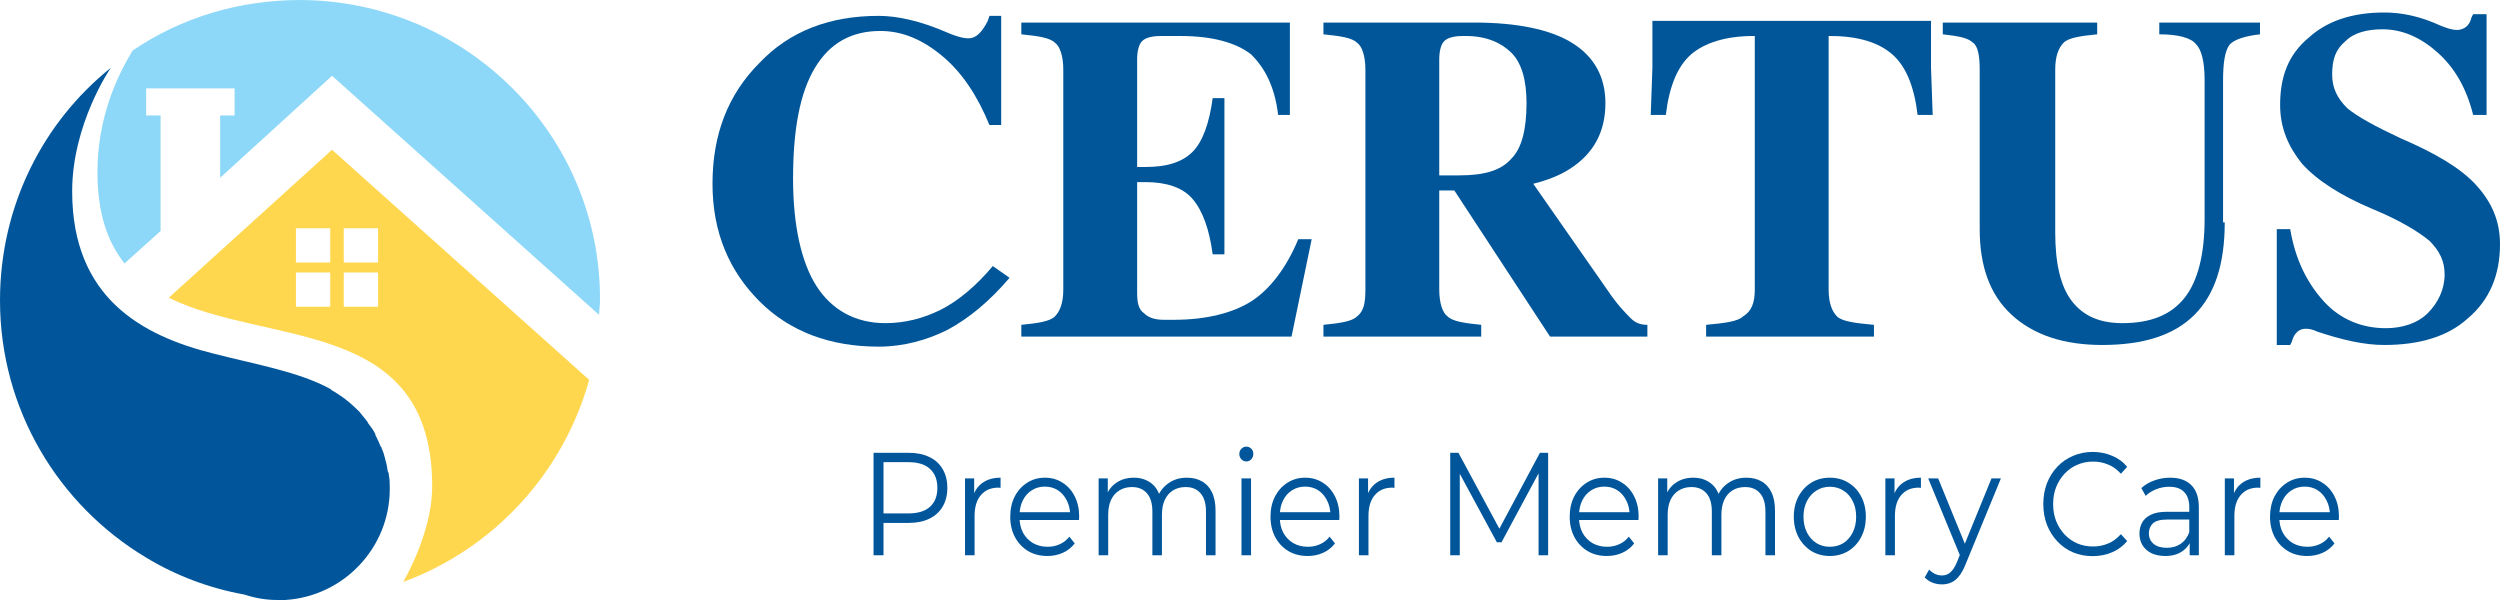 <?xml version="1.0" encoding="UTF-8"?>
<svg xmlns="http://www.w3.org/2000/svg" width="200" height="48" viewBox="0 0 200 48" fill="none">
  <path fill-rule="evenodd" clip-rule="evenodd" d="M31.11 38.039C31.11 37.967 31.11 37.823 31.037 37.75C30.965 37.462 30.965 37.245 30.893 37.029C30.893 36.956 30.821 36.812 30.821 36.74C30.749 36.451 30.676 36.162 30.532 35.874C30.532 35.801 30.532 35.801 30.46 35.729C30.316 35.368 30.171 35.08 30.027 34.791C30.027 34.791 30.027 34.791 30.027 34.719C29.883 34.43 29.666 34.141 29.449 33.853C29.449 33.781 29.377 33.781 29.377 33.708C29.161 33.42 28.944 33.203 28.728 32.914C28.222 32.409 27.645 31.904 27.067 31.543C26.995 31.471 26.923 31.471 26.851 31.398C26.706 31.326 26.562 31.254 26.418 31.11C23.892 29.738 20.499 29.161 17.107 28.295C11.332 26.851 5.774 23.82 5.774 15.302C5.774 9.961 8.806 5.486 8.878 5.414C3.465 9.744 0 16.457 0 24.036C0 32.77 4.692 40.421 11.693 44.608C14.075 46.051 16.746 47.062 19.561 47.567C20.427 47.856 21.293 48 22.231 48C22.448 48 22.592 48 22.809 48C27.5 47.711 31.182 43.814 31.182 39.122C31.182 38.689 31.182 38.328 31.11 38.039Z" fill="#01569B"></path>
  <path fill-rule="evenodd" clip-rule="evenodd" d="M26.563 11.982L13.498 23.82C21.366 27.717 34.575 25.335 34.575 38.905C34.575 41.576 33.42 44.463 32.265 46.556C39.483 43.886 45.041 37.895 47.134 30.388L26.563 11.982ZM26.418 24.541H23.675V21.799H26.418V24.541ZM26.418 21.005H23.675V18.262H26.418V21.005ZM30.244 24.541H27.501V21.799H30.244V24.541ZM30.244 21.005H27.501V18.262H30.244V21.005Z" fill="#FFD74F"></path>
  <path fill-rule="evenodd" clip-rule="evenodd" d="M12.848 18.478V9.239H11.694V7.074H12.848H17.612H18.767V9.239H17.612V14.22L26.563 6.063L47.928 25.191C47.928 24.83 48 24.397 48 24.036C48.072 10.827 37.318 0.072 24.036 0C19.056 0 14.436 1.444 10.611 4.042C9.384 6.063 7.796 9.383 7.796 13.787C7.796 17.035 8.59 19.344 9.961 21.077L12.848 18.478Z" fill="#8DD8F8"></path>
  <path d="M80.766 22.224C79.155 24.105 77.544 25.448 75.798 26.389C74.187 27.195 72.307 27.732 70.293 27.732C66.399 27.732 63.176 26.523 60.76 24.105C58.343 21.687 57 18.598 57 14.702C57 10.806 58.209 7.582 60.76 5.03C63.176 2.478 66.399 1.269 70.293 1.269C71.77 1.269 73.65 1.672 75.798 2.612C76.738 3.015 77.409 3.149 77.812 3.015C78.215 2.881 78.618 2.478 79.021 1.672L79.155 1.269H80.095V10H79.155C78.215 7.717 77.007 5.836 75.395 4.493C73.784 3.149 72.173 2.478 70.427 2.478C68.145 2.478 66.399 3.418 65.191 5.433C63.982 7.448 63.445 10.403 63.445 14.299C63.445 18.06 64.116 21.015 65.325 22.896C66.533 24.777 68.413 25.852 70.83 25.852C72.441 25.852 73.918 25.448 75.261 24.777C76.604 24.105 78.081 22.896 79.424 21.284L80.766 22.224Z" fill="#005699"></path>
  <path d="M81.706 26.926V25.986C83.049 25.852 83.989 25.717 84.392 25.314C84.794 24.911 85.063 24.239 85.063 23.165V5.567C85.063 4.493 84.794 3.687 84.392 3.418C83.989 3.015 83.049 2.881 81.706 2.746V1.806H103.19V9.194H102.25C101.981 6.911 101.176 5.433 100.101 4.358C98.893 3.418 97.013 2.881 94.462 2.881H92.851C92.179 2.881 91.642 3.015 91.374 3.284C91.105 3.552 90.971 4.09 90.971 4.761V13.359H91.642C93.388 13.359 94.596 12.956 95.402 12.15C96.208 11.344 96.745 9.866 97.013 7.851H97.953V20.344H97.013C96.745 18.329 96.208 16.851 95.402 15.911C94.596 14.971 93.254 14.568 91.642 14.568H90.971V23.433C90.971 24.239 91.105 24.777 91.508 25.046C91.911 25.448 92.448 25.583 93.119 25.583H93.925C96.476 25.583 98.624 25.046 100.101 24.105C101.578 23.165 102.921 21.419 103.861 19.135H104.935L103.324 26.926H81.706Z" fill="#005699"></path>
  <path d="M116.751 14.03C118.765 14.03 120.108 13.627 120.914 12.687C121.719 11.881 122.122 10.403 122.122 8.254C122.122 6.373 121.719 5.03 120.914 4.224C120.108 3.418 118.9 2.881 117.288 2.881H117.02C116.348 2.881 115.811 3.015 115.543 3.284C115.274 3.552 115.14 4.09 115.14 4.761V14.03H116.751ZM109.232 23.165V5.567C109.232 4.493 108.963 3.687 108.561 3.418C108.158 3.015 107.218 2.881 105.875 2.746V1.806H117.96C121.316 1.806 124.002 2.343 125.747 3.418C127.493 4.493 128.433 6.105 128.433 8.254C128.433 10.538 127.493 12.284 125.613 13.493C124.808 14.03 123.733 14.433 122.659 14.702L128.567 23.165C129.373 24.374 130.044 25.046 130.447 25.448C130.85 25.852 131.253 25.986 131.79 25.986V26.926H124.002L116.348 15.239H115.14V23.165C115.14 24.239 115.408 25.046 115.811 25.314C116.214 25.717 117.154 25.852 118.497 25.986V26.926H105.875V25.986C107.218 25.852 108.158 25.717 108.561 25.314C109.098 24.911 109.232 24.239 109.232 23.165Z" fill="#005699"></path>
  <path d="M140.383 23.165V2.881H140.249C138.1 2.881 136.355 3.418 135.281 4.358C134.207 5.299 133.535 6.911 133.267 9.194H132.058L132.192 5.433V1.672H154.482V5.433L154.616 9.194H153.408C153.139 6.911 152.468 5.299 151.393 4.358C150.319 3.418 148.708 2.881 146.425 2.881H146.291V23.165C146.291 24.24 146.56 24.911 146.962 25.314C147.365 25.717 148.439 25.852 149.916 25.986V26.926H136.489V25.986C137.966 25.852 139.04 25.717 139.443 25.314C140.115 24.911 140.383 24.24 140.383 23.165Z" fill="#005699"></path>
  <path d="M177.979 17.792C177.979 21.15 177.174 23.568 175.562 25.18C173.951 26.792 171.534 27.598 168.177 27.598C165.089 27.598 162.672 26.792 160.927 25.18C159.181 23.568 158.376 21.284 158.376 18.329V5.567C158.376 4.493 158.241 3.687 157.838 3.418C157.436 3.015 156.63 2.881 155.422 2.746V1.806H167.775V2.746C166.432 2.881 165.492 3.015 165.089 3.418C164.686 3.821 164.418 4.493 164.418 5.567V18.598C164.418 21.016 164.821 22.896 165.761 24.105C166.7 25.314 168.043 25.852 169.789 25.852C172.071 25.852 173.683 25.18 174.757 23.837C175.831 22.493 176.368 20.344 176.368 17.523V6.373C176.368 4.896 176.1 3.955 175.697 3.552C175.294 3.015 174.22 2.746 172.743 2.746V1.806H180.799V2.746C179.591 2.881 178.785 3.149 178.382 3.552C177.979 4.09 177.845 5.03 177.845 6.508V17.792H177.979Z" fill="#005699"></path>
  <path d="M197.852 9.194C197.315 7.045 196.375 5.433 195.032 4.224C193.689 3.015 192.212 2.343 190.601 2.343C189.392 2.343 188.318 2.612 187.647 3.284C186.841 3.955 186.573 4.761 186.573 5.97C186.573 7.045 186.976 7.851 187.781 8.657C188.587 9.329 190.064 10.135 192.078 11.075C194.898 12.284 196.912 13.493 198.12 14.836C199.329 16.18 200 17.657 200 19.538C200 21.956 199.194 23.971 197.449 25.448C195.838 26.926 193.555 27.598 190.735 27.598C189.124 27.598 187.378 27.195 185.364 26.523C184.827 26.255 184.29 26.255 184.022 26.389C183.753 26.523 183.484 26.792 183.35 27.329L183.216 27.598H182.142V18.329H183.216C183.619 20.747 184.559 22.628 185.901 24.105C187.244 25.583 188.99 26.255 190.869 26.255C192.212 26.255 193.421 25.852 194.226 25.046C195.032 24.239 195.569 23.165 195.569 21.956C195.569 20.881 195.166 20.075 194.361 19.269C193.555 18.598 192.078 17.657 189.795 16.717C187.244 15.642 185.364 14.433 184.156 13.09C183.082 11.747 182.41 10.269 182.41 8.388C182.41 6.105 183.082 4.358 184.693 3.015C186.17 1.672 188.184 1 190.735 1C192.078 1 193.555 1.269 195.3 2.075C195.972 2.343 196.509 2.478 196.912 2.343C197.315 2.209 197.583 1.94 197.717 1.403L197.852 1.134H198.926V9.194H197.852Z" fill="#005699"></path>
  <path d="M184.575 44.479C183.986 44.479 183.469 44.346 183.023 44.081C182.578 43.808 182.23 43.437 181.978 42.969C181.727 42.492 181.601 41.95 181.601 41.341C181.601 40.732 181.72 40.194 181.957 39.725C182.201 39.257 182.531 38.89 182.948 38.624C183.372 38.351 183.846 38.215 184.37 38.215C184.901 38.215 185.372 38.347 185.781 38.613C186.198 38.87 186.525 39.237 186.762 39.714C186.999 40.182 187.117 40.724 187.117 41.341C187.117 41.38 187.114 41.423 187.107 41.47C187.107 41.509 187.107 41.552 187.107 41.599H182.183V40.978H186.697L186.395 41.224C186.395 40.779 186.306 40.385 186.126 40.041C185.954 39.69 185.717 39.417 185.415 39.222C185.113 39.026 184.765 38.929 184.37 38.929C183.982 38.929 183.634 39.026 183.325 39.222C183.016 39.417 182.775 39.69 182.603 40.041C182.431 40.393 182.344 40.795 182.344 41.247V41.376C182.344 41.845 182.438 42.258 182.625 42.617C182.819 42.969 183.084 43.246 183.422 43.449C183.767 43.644 184.158 43.742 184.596 43.742C184.941 43.742 185.261 43.675 185.555 43.542C185.857 43.41 186.115 43.207 186.331 42.934L186.762 43.472C186.51 43.8 186.194 44.05 185.814 44.222C185.44 44.393 185.027 44.479 184.575 44.479Z" fill="#01569B"></path>
  <path d="M177.985 44.421V38.273H178.718V39.948L178.642 39.655C178.8 39.187 179.066 38.831 179.439 38.589C179.813 38.34 180.276 38.215 180.829 38.215V39.023C180.801 39.023 180.772 39.023 180.743 39.023C180.714 39.015 180.686 39.011 180.657 39.011C180.061 39.011 179.594 39.21 179.256 39.608C178.919 39.998 178.75 40.557 178.75 41.282V44.421H177.985Z" fill="#01569B"></path>
  <path d="M175.175 44.421V43.062L175.142 42.84V40.568C175.142 40.045 175.006 39.643 174.733 39.362C174.467 39.081 174.069 38.941 173.537 38.941C173.171 38.941 172.822 39.007 172.492 39.14C172.162 39.272 171.881 39.448 171.652 39.667L171.307 39.046C171.594 38.781 171.939 38.578 172.341 38.437C172.743 38.289 173.167 38.215 173.612 38.215C174.345 38.215 174.909 38.414 175.304 38.812C175.706 39.202 175.907 39.799 175.907 40.603V44.421H175.175ZM173.225 44.479C172.801 44.479 172.431 44.405 172.115 44.257C171.806 44.101 171.569 43.89 171.404 43.624C171.239 43.351 171.156 43.039 171.156 42.688C171.156 42.368 171.224 42.079 171.361 41.821C171.504 41.556 171.734 41.345 172.05 41.189C172.373 41.025 172.804 40.943 173.343 40.943H175.293V41.564H173.365C172.819 41.564 172.438 41.669 172.223 41.88C172.014 42.09 171.91 42.352 171.91 42.664C171.91 43.016 172.036 43.297 172.287 43.507C172.539 43.718 172.891 43.824 173.343 43.824C173.774 43.824 174.144 43.718 174.453 43.507C174.769 43.289 174.999 42.977 175.142 42.571L175.315 43.144C175.171 43.55 174.92 43.874 174.561 44.116C174.209 44.358 173.763 44.479 173.225 44.479Z" fill="#01569B"></path>
  <path d="M167.407 44.491C166.84 44.491 166.316 44.389 165.834 44.187C165.353 43.976 164.937 43.683 164.585 43.308C164.233 42.934 163.956 42.492 163.755 41.985C163.561 41.478 163.464 40.923 163.464 40.322C163.464 39.721 163.561 39.167 163.755 38.66C163.956 38.152 164.233 37.711 164.585 37.337C164.944 36.962 165.364 36.673 165.845 36.47C166.326 36.259 166.851 36.154 167.418 36.154C167.964 36.154 168.478 36.255 168.959 36.458C169.44 36.653 169.846 36.95 170.176 37.348L169.67 37.898C169.361 37.555 169.02 37.309 168.646 37.161C168.273 37.005 167.871 36.927 167.44 36.927C166.987 36.927 166.567 37.013 166.179 37.184C165.791 37.348 165.454 37.586 165.166 37.898C164.879 38.203 164.653 38.562 164.488 38.976C164.33 39.382 164.251 39.831 164.251 40.322C164.251 40.814 164.33 41.267 164.488 41.681C164.653 42.087 164.879 42.446 165.166 42.758C165.454 43.062 165.791 43.3 166.179 43.472C166.567 43.636 166.987 43.718 167.44 43.718C167.871 43.718 168.273 43.64 168.646 43.484C169.02 43.328 169.361 43.078 169.67 42.734L170.176 43.285C169.846 43.683 169.44 43.983 168.959 44.187C168.478 44.389 167.96 44.491 167.407 44.491Z" fill="#01569B"></path>
  <path d="M155.355 46.751C155.089 46.751 154.834 46.704 154.59 46.61C154.353 46.517 154.148 46.376 153.976 46.189L154.331 45.568C154.475 45.716 154.629 45.83 154.794 45.908C154.967 45.993 155.157 46.036 155.365 46.036C155.617 46.036 155.832 45.958 156.012 45.802C156.199 45.654 156.374 45.389 156.54 45.006L156.906 44.104L156.992 43.976L159.319 38.273H160.073L157.24 45.158C157.082 45.556 156.906 45.873 156.712 46.107C156.525 46.341 156.321 46.505 156.098 46.599C155.875 46.7 155.628 46.751 155.355 46.751ZM156.863 44.596L154.256 38.273H155.053L157.358 43.917L156.863 44.596Z" fill="#01569B"></path>
  <path d="M150.829 44.421V38.273H151.562V39.948L151.487 39.655C151.645 39.187 151.91 38.831 152.284 38.589C152.657 38.34 153.121 38.215 153.674 38.215V39.023C153.645 39.023 153.616 39.023 153.587 39.023C153.559 39.015 153.53 39.011 153.501 39.011C152.905 39.011 152.438 39.21 152.101 39.608C151.763 39.998 151.594 40.557 151.594 41.282V44.421H150.829Z" fill="#01569B"></path>
  <path d="M146.38 44.479C145.835 44.479 145.343 44.346 144.904 44.081C144.473 43.808 144.132 43.437 143.881 42.969C143.63 42.492 143.504 41.95 143.504 41.341C143.504 40.724 143.63 40.182 143.881 39.714C144.132 39.245 144.473 38.878 144.904 38.613C145.335 38.347 145.827 38.215 146.38 38.215C146.941 38.215 147.436 38.347 147.867 38.613C148.305 38.878 148.647 39.245 148.891 39.714C149.142 40.182 149.268 40.724 149.268 41.341C149.268 41.95 149.142 42.492 148.891 42.969C148.647 43.437 148.305 43.808 147.867 44.081C147.429 44.346 146.933 44.479 146.38 44.479ZM146.38 43.742C146.79 43.742 147.153 43.644 147.469 43.449C147.785 43.246 148.032 42.965 148.212 42.606C148.399 42.239 148.492 41.817 148.492 41.341C148.492 40.857 148.399 40.436 148.212 40.077C148.032 39.717 147.785 39.44 147.469 39.245C147.153 39.042 146.793 38.941 146.391 38.941C145.989 38.941 145.63 39.042 145.314 39.245C144.998 39.44 144.746 39.717 144.56 40.077C144.373 40.436 144.28 40.857 144.28 41.341C144.28 41.817 144.373 42.239 144.56 42.606C144.746 42.965 144.998 43.246 145.314 43.449C145.63 43.644 145.985 43.742 146.38 43.742Z" fill="#01569B"></path>
  <path d="M139.716 38.215C140.176 38.215 140.575 38.312 140.912 38.507C141.257 38.695 141.523 38.984 141.709 39.374C141.903 39.764 142 40.256 142 40.849V44.421H141.235V40.931C141.235 40.283 141.092 39.795 140.805 39.468C140.524 39.132 140.126 38.964 139.609 38.964C139.221 38.964 138.883 39.054 138.596 39.233C138.316 39.405 138.097 39.659 137.939 39.995C137.788 40.322 137.712 40.721 137.712 41.189V44.421H136.947V40.931C136.947 40.283 136.804 39.795 136.517 39.468C136.229 39.132 135.827 38.964 135.31 38.964C134.929 38.964 134.595 39.054 134.308 39.233C134.021 39.405 133.798 39.659 133.64 39.995C133.489 40.322 133.414 40.721 133.414 41.189V44.421H132.649V38.273H133.381V39.936L133.263 39.643C133.435 39.198 133.712 38.851 134.092 38.601C134.48 38.343 134.936 38.215 135.461 38.215C136.014 38.215 136.484 38.367 136.872 38.671C137.26 38.968 137.511 39.417 137.626 40.018L137.325 39.889C137.49 39.389 137.781 38.987 138.197 38.683C138.621 38.371 139.127 38.215 139.716 38.215Z" fill="#01569B"></path>
  <path d="M128.549 44.479C127.96 44.479 127.443 44.346 126.998 44.081C126.552 43.808 126.204 43.437 125.953 42.969C125.701 42.492 125.576 41.95 125.576 41.341C125.576 40.732 125.694 40.194 125.931 39.725C126.175 39.257 126.506 38.89 126.922 38.624C127.346 38.351 127.82 38.215 128.345 38.215C128.876 38.215 129.346 38.347 129.756 38.613C130.172 38.87 130.499 39.237 130.736 39.714C130.973 40.182 131.092 40.724 131.092 41.341C131.092 41.38 131.088 41.423 131.081 41.47C131.081 41.509 131.081 41.552 131.081 41.599H126.157V40.978H130.672L130.37 41.224C130.37 40.779 130.28 40.385 130.101 40.041C129.928 39.69 129.691 39.417 129.39 39.222C129.088 39.026 128.74 38.929 128.345 38.929C127.957 38.929 127.608 39.026 127.299 39.222C126.991 39.417 126.75 39.69 126.578 40.041C126.405 40.393 126.319 40.795 126.319 41.247V41.376C126.319 41.845 126.412 42.258 126.599 42.617C126.793 42.969 127.059 43.246 127.396 43.449C127.741 43.644 128.133 43.742 128.571 43.742C128.916 43.742 129.235 43.675 129.53 43.542C129.831 43.41 130.09 43.207 130.305 42.934L130.736 43.472C130.485 43.8 130.169 44.05 129.788 44.222C129.415 44.393 129.002 44.479 128.549 44.479Z" fill="#01569B"></path>
  <path d="M116.018 44.421V36.224H116.675L120.123 42.617H119.778L123.194 36.224H123.851V44.421H123.086V37.524H123.269L120.123 43.379H119.746L116.579 37.524H116.783V44.421H116.018Z" fill="#01569B"></path>
  <path d="M108.713 44.421V38.273H109.446V39.948L109.37 39.655C109.528 39.187 109.794 38.831 110.167 38.589C110.541 38.34 111.004 38.215 111.557 38.215V39.023C111.528 39.023 111.5 39.023 111.471 39.023C111.442 39.015 111.414 39.011 111.385 39.011C110.789 39.011 110.322 39.21 109.984 39.608C109.647 39.998 109.478 40.557 109.478 41.282V44.421H108.713Z" fill="#01569B"></path>
  <path d="M104.613 44.479C104.024 44.479 103.507 44.346 103.062 44.081C102.617 43.808 102.268 43.437 102.017 42.969C101.766 42.492 101.64 41.95 101.64 41.341C101.64 40.732 101.758 40.194 101.995 39.725C102.24 39.257 102.57 38.89 102.987 38.624C103.41 38.351 103.884 38.215 104.409 38.215C104.94 38.215 105.411 38.347 105.82 38.613C106.237 38.87 106.563 39.237 106.8 39.714C107.037 40.182 107.156 40.724 107.156 41.341C107.156 41.38 107.152 41.423 107.145 41.47C107.145 41.509 107.145 41.552 107.145 41.599H102.222V40.978H106.736L106.434 41.224C106.434 40.779 106.344 40.385 106.165 40.041C105.992 39.69 105.755 39.417 105.454 39.222C105.152 39.026 104.804 38.929 104.409 38.929C104.021 38.929 103.672 39.026 103.364 39.222C103.055 39.417 102.814 39.69 102.642 40.041C102.469 40.393 102.383 40.795 102.383 41.247V41.376C102.383 41.845 102.477 42.258 102.663 42.617C102.857 42.969 103.123 43.246 103.461 43.449C103.805 43.644 104.197 43.742 104.635 43.742C104.98 43.742 105.299 43.675 105.594 43.542C105.895 43.41 106.154 43.207 106.37 42.934L106.8 43.472C106.549 43.8 106.233 44.05 105.852 44.222C105.479 44.393 105.066 44.479 104.613 44.479Z" fill="#01569B"></path>
  <path d="M99.318 44.421V38.273H100.083V44.421H99.318ZM99.706 36.915C99.547 36.915 99.415 36.856 99.307 36.739C99.199 36.622 99.145 36.482 99.145 36.318C99.145 36.154 99.199 36.017 99.307 35.908C99.415 35.791 99.547 35.732 99.706 35.732C99.864 35.732 99.996 35.787 100.104 35.896C100.212 36.005 100.266 36.142 100.266 36.306C100.266 36.478 100.212 36.622 100.104 36.739C100.004 36.856 99.871 36.915 99.706 36.915Z" fill="#01569B"></path>
  <path d="M94.959 38.215C95.418 38.215 95.817 38.312 96.155 38.507C96.499 38.695 96.765 38.984 96.952 39.374C97.146 39.764 97.243 40.256 97.243 40.849V44.421H96.478V40.931C96.478 40.283 96.334 39.795 96.047 39.468C95.767 39.132 95.368 38.964 94.851 38.964C94.463 38.964 94.126 39.054 93.838 39.233C93.558 39.405 93.339 39.659 93.181 39.995C93.03 40.322 92.955 40.721 92.955 41.189V44.421H92.19V40.931C92.19 40.283 92.046 39.795 91.759 39.468C91.472 39.132 91.07 38.964 90.552 38.964C90.172 38.964 89.838 39.054 89.55 39.233C89.263 39.405 89.04 39.659 88.882 39.995C88.732 40.322 88.656 40.721 88.656 41.189V44.421H87.891V38.273H88.624V39.936L88.505 39.643C88.678 39.198 88.954 38.851 89.335 38.601C89.723 38.343 90.179 38.215 90.703 38.215C91.256 38.215 91.727 38.367 92.115 38.671C92.502 38.968 92.754 39.417 92.869 40.018L92.567 39.889C92.732 39.389 93.023 38.987 93.44 38.683C93.864 38.371 94.37 38.215 94.959 38.215Z" fill="#01569B"></path>
  <path d="M83.792 44.479C83.203 44.479 82.686 44.346 82.241 44.081C81.796 43.808 81.447 43.437 81.196 42.969C80.944 42.492 80.819 41.95 80.819 41.341C80.819 40.732 80.937 40.194 81.174 39.725C81.418 39.257 81.749 38.89 82.165 38.624C82.589 38.351 83.063 38.215 83.588 38.215C84.119 38.215 84.59 38.347 84.999 38.613C85.415 38.87 85.742 39.237 85.979 39.714C86.216 40.182 86.335 40.724 86.335 41.341C86.335 41.38 86.331 41.423 86.324 41.47C86.324 41.509 86.324 41.552 86.324 41.599H81.4V40.978H85.915L85.613 41.224C85.613 40.779 85.523 40.385 85.344 40.041C85.171 39.69 84.934 39.417 84.633 39.222C84.331 39.026 83.983 38.929 83.588 38.929C83.2 38.929 82.851 39.026 82.543 39.222C82.234 39.417 81.993 39.69 81.821 40.041C81.648 40.393 81.562 40.795 81.562 41.247V41.376C81.562 41.845 81.655 42.258 81.842 42.617C82.036 42.969 82.302 43.246 82.639 43.449C82.984 43.644 83.376 43.742 83.814 43.742C84.159 43.742 84.478 43.675 84.773 43.542C85.074 43.41 85.333 43.207 85.548 42.934L85.979 43.472C85.728 43.8 85.412 44.05 85.031 44.222C84.658 44.393 84.245 44.479 83.792 44.479Z" fill="#01569B"></path>
  <path d="M77.202 44.421V38.273H77.934V39.948L77.859 39.655C78.017 39.187 78.283 38.831 78.656 38.589C79.03 38.34 79.493 38.215 80.046 38.215V39.023C80.017 39.023 79.989 39.023 79.96 39.023C79.931 39.015 79.902 39.011 79.874 39.011C79.278 39.011 78.811 39.21 78.473 39.608C78.135 39.998 77.967 40.557 77.967 41.282V44.421H77.202Z" fill="#01569B"></path>
  <path d="M69.883 44.421V36.224H72.706C73.345 36.224 73.894 36.337 74.354 36.564C74.814 36.782 75.165 37.102 75.41 37.524C75.661 37.938 75.787 38.441 75.787 39.034C75.787 39.612 75.661 40.111 75.41 40.533C75.165 40.947 74.814 41.267 74.354 41.493C73.894 41.72 73.345 41.833 72.706 41.833H70.325L70.68 41.423V44.421H69.883ZM70.68 41.493L70.325 41.072H72.684C73.438 41.072 74.009 40.896 74.397 40.545C74.792 40.186 74.99 39.682 74.99 39.034C74.99 38.379 74.792 37.871 74.397 37.512C74.009 37.153 73.438 36.973 72.684 36.973H70.325L70.68 36.564V41.493Z" fill="#01569B"></path>
</svg>

